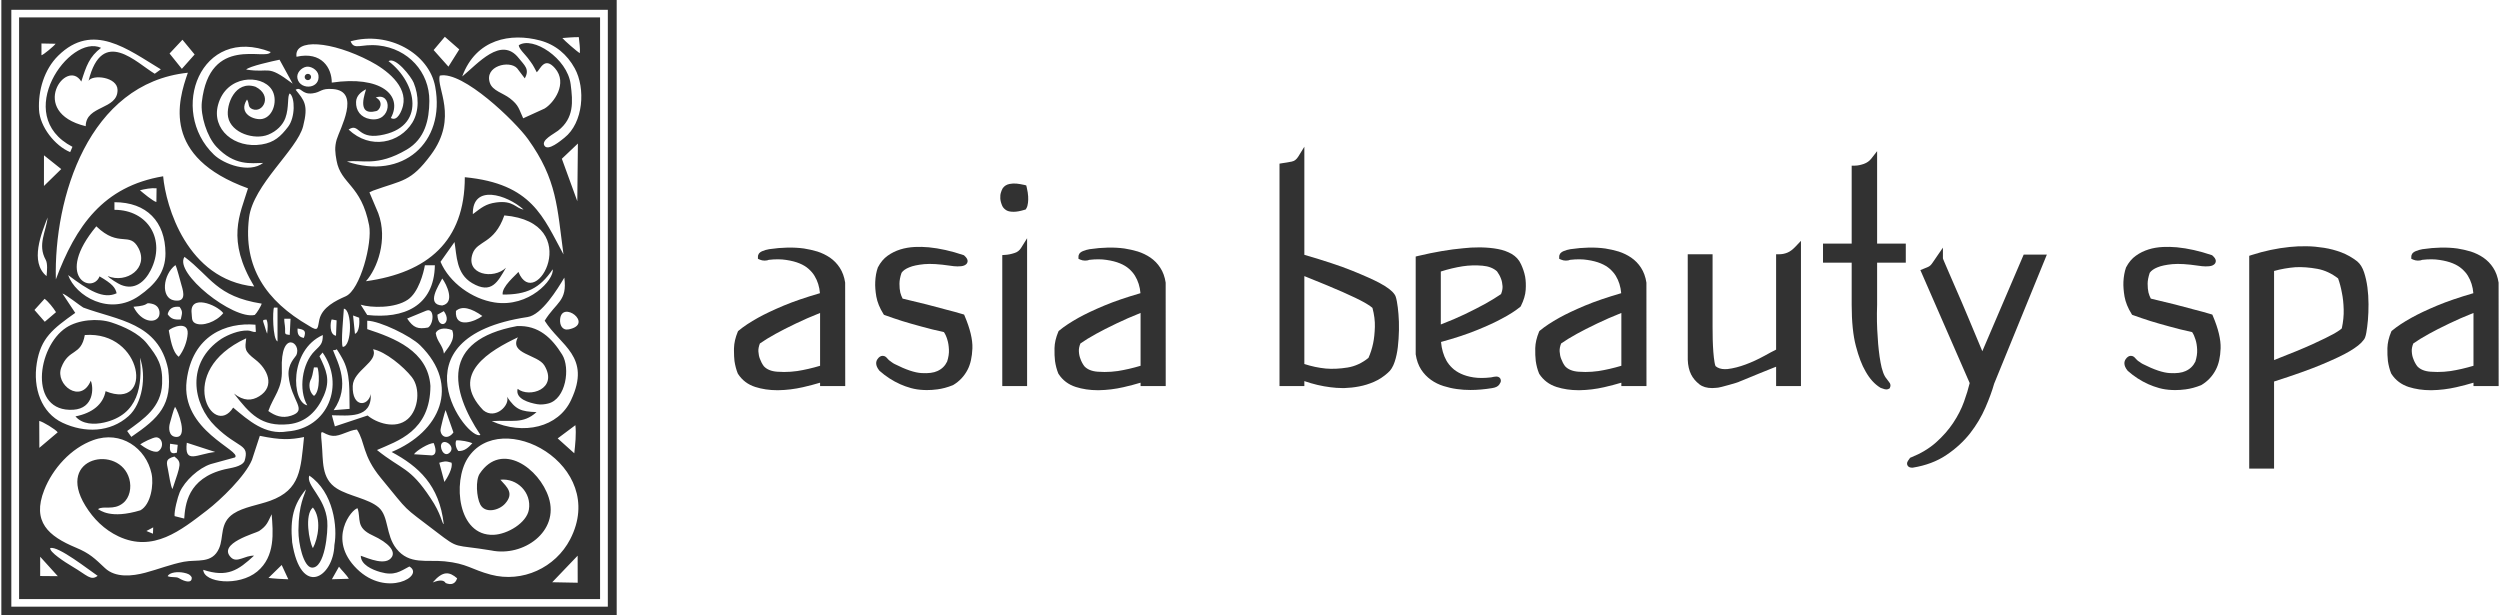 <?xml version="1.0" encoding="UTF-8" standalone="no"?><!DOCTYPE svg PUBLIC "-//W3C//DTD SVG 1.1//EN" "http://www.w3.org/Graphics/SVG/1.1/DTD/svg11.dtd"><svg width="100%" height="100%" viewBox="0 0 1036 255" version="1.1" xmlns="http://www.w3.org/2000/svg" xmlns:xlink="http://www.w3.org/1999/xlink" xml:space="preserve" xmlns:serif="http://www.serif.com/" style="fill-rule:evenodd;clip-rule:evenodd;stroke-linejoin:round;stroke-miterlimit:1.414;"><g id="logo_2"><g><path d="M339.842,129.69l0,21.891c-3.275,0.979 -6.446,1.704 -9.455,2.179c-1.795,0.255 -3.645,0.392 -5.479,0.392c-0.933,0 -1.866,-0.037 -2.8,-0.112c-2.52,-0.171 -4.362,-0.955 -5.579,-2.284c-0.679,-0.912 -1.208,-1.916 -1.6,-3c-0.362,-0.875 -0.579,-1.908 -0.65,-3.087c-0.066,-1.017 0.15,-2.146 0.621,-3.334c1.75,-1.233 3.938,-2.57 6.504,-3.987c2.25,-1.258 5.096,-2.692 8.45,-4.304c2.904,-1.409 6.259,-2.863 9.988,-4.354Zm8.179,-18.705c-1.108,-1.708 -2.475,-3.116 -4.092,-4.233c-1.596,-1.071 -3.35,-1.925 -5.237,-2.529c-1.859,-0.546 -3.713,-0.963 -5.513,-1.246c-4.312,-0.587 -9.1,-0.504 -14.45,0.283c-1.008,0.18 -1.916,0.425 -2.733,0.775c-1.575,0.63 -1.908,1.613 -1.908,2.325l0,0.888l0.812,0.358c0.612,0.263 1.233,0.384 1.871,0.384c0.208,0 0.421,0 0.437,-0.021c0.459,0 0.921,-0.088 1.371,-0.288c2.738,-0.316 5.154,-0.291 7.204,0.034c2.117,0.312 3.975,0.787 5.492,1.416c1.538,0.625 2.771,1.379 3.771,2.267c1.058,0.942 1.871,1.883 2.462,2.875c1.305,2.121 2.063,4.537 2.28,7.225c-5.813,1.692 -10.851,3.404 -14.963,5.121c-4.371,1.841 -7.958,3.537 -10.667,5.05c-3.32,1.854 -5.95,3.579 -8.033,5.321l-0.267,0.22l-0.133,0.292c-0.983,2.363 -1.504,4.642 -1.558,6.763c-0.004,0.325 -0.009,0.641 -0.009,0.95l0,0.187c0.005,1.592 0.075,2.967 0.209,4.2c0.279,1.875 0.733,3.583 1.35,5.129l0.125,0.221c1.691,2.608 4.096,4.433 7.171,5.413c2.77,0.879 5.82,1.337 9.062,1.337l0.454,0c3.375,-0.054 6.8,-0.475 10.2,-1.246c2.584,-0.587 4.967,-1.221 7.113,-1.866l0,1.395l10.421,0l-0.03,-42.858c-0.35,-2.379 -1.112,-4.437 -2.212,-6.142Z" style="fill:#323232;"/><path d="M399.521,130.365l-0.613,-0.184c-1.995,-0.616 -4.308,-1.237 -6.854,-1.883c-2.191,-0.604 -4.85,-1.308 -7.979,-2.121c-2.954,-0.733 -6.312,-1.562 -10.037,-2.433c-0.4,-0.775 -0.721,-1.634 -0.963,-2.529c-0.229,-0.992 -0.337,-2.225 -0.337,-3.642c0,-1.317 0.283,-2.854 0.866,-4.529c0.609,-0.892 1.692,-1.667 3.225,-2.275c1.475,-0.625 3.55,-1.046 6.163,-1.304c2.662,-0.242 6.233,-0.021 10.633,0.629c1.188,0.191 2.25,0.3 3.146,0.3c0.308,0 0.579,-0.013 0.733,-0.034c1.142,0 2.029,-0.216 2.667,-0.691c0.467,-0.321 0.75,-0.796 0.8,-1.359c0.058,-0.995 -0.667,-1.75 -1.296,-2.32l-0.208,-0.209l-0.259,-0.087c-5.012,-1.7 -9.837,-2.775 -14.333,-3.213c-1.929,-0.175 -3.875,-0.221 -5.867,-0.133c-2.083,0.117 -4.075,0.446 -5.891,1.017c-1.925,0.6 -3.679,1.462 -5.246,2.587c-1.638,1.158 -2.992,2.75 -4.092,4.883c-0.637,1.788 -0.987,3.788 -1.079,5.925c-0.096,1.825 0.058,3.859 0.442,6.121c0.425,2.367 1.412,4.779 2.916,7.179l0.242,0.392l0.438,0.163c2.125,0.779 4.495,1.575 7.137,2.425c2.196,0.662 4.821,1.45 7.854,2.254c2.863,0.816 6.034,1.587 9.434,2.333c0.595,0.871 1.054,1.9 1.4,3.108c0.379,1.163 0.604,2.546 0.67,4.138c0.088,1.533 -0.187,3.258 -0.745,4.967c-0.867,1.8 -2.167,3.087 -4.021,3.92c-1.546,0.725 -3.754,1.017 -6.546,0.846c-2.829,-0.141 -6.588,-1.421 -11.204,-3.762c-0.413,-0.204 -0.8,-0.442 -1.3,-0.829c-0.359,-0.23 -0.713,-0.488 -1.042,-0.771c-0.367,-0.346 -0.7,-0.688 -0.996,-1.059l-0.191,-0.191c-0.521,-0.438 -1.05,-0.538 -1.4,-0.538c-0.817,0 -1.546,0.459 -2.167,1.388c-0.642,0.908 -1.013,2.491 0.75,4.704l0.154,0.158c2.55,2.267 5.433,4.138 8.55,5.529c1.308,0.6 2.804,1.13 4.446,1.588c1.621,0.446 3.383,0.712 5.212,0.787c0.455,0.038 0.892,0.038 1.363,0.038c1.412,0 2.879,-0.092 4.362,-0.296c2.038,-0.262 4.188,-0.837 6.388,-1.721l0.204,-0.104c2.575,-1.55 4.563,-3.679 5.933,-6.342c1.18,-2.275 1.842,-5.241 1.98,-8.837c0.133,-3.596 -0.942,-8.096 -3.196,-13.4l-0.246,-0.583Z" style="fill:#323232;"/><path d="M420.392,104.852c-1.367,0.45 -2.65,0.704 -3.784,0.767l-1.266,0.087l0,54.279l10.287,0l0,-61.254l-2.5,4.017c-0.671,1.05 -1.566,1.767 -2.737,2.104Z" style="fill:#323232;"/><path d="M425.479,77.652l-0.204,-0.821l-0.817,-0.204c-1.175,-0.258 -2.245,-0.446 -3.204,-0.542c-0.983,-0.087 -1.979,-0.041 -2.916,0.15c-1.192,0.242 -2.105,0.792 -2.813,1.775c-0.317,0.571 -0.588,1.192 -0.737,1.767c-0.23,0.658 -0.317,1.458 -0.271,2.429c0.05,0.929 0.312,1.954 0.841,3.167c0.363,0.75 0.988,1.375 1.871,1.875c0.704,0.354 1.65,0.517 2.871,0.517c1.138,0 2.587,-0.25 4.446,-0.813l0.5,-0.15l0.271,-0.454c0.35,-0.583 0.575,-1.325 0.675,-2.288c0.104,-0.766 0.125,-1.662 0.075,-2.65c-0.038,-0.987 -0.238,-2.208 -0.588,-3.758Z" style="fill:#323232;"/><path d="M472.654,129.69l0,21.891c-3.275,0.979 -6.45,1.704 -9.437,2.179c-1.809,0.255 -3.65,0.392 -5.492,0.392c-0.937,0 -1.867,-0.037 -2.8,-0.112c-2.488,-0.171 -4.387,-0.971 -5.575,-2.284c-0.683,-0.912 -1.221,-1.916 -1.6,-3c-0.362,-0.875 -0.592,-1.908 -0.658,-3.087c-0.071,-1.017 0.146,-2.163 0.633,-3.334c1.742,-1.233 3.929,-2.57 6.5,-3.987c2.221,-1.238 5.063,-2.675 8.458,-4.304c2.896,-1.409 6.259,-2.875 9.971,-4.354Zm8.179,-18.705c-1.095,-1.708 -2.471,-3.116 -4.091,-4.233c-1.584,-1.071 -3.346,-1.925 -5.229,-2.529c-1.855,-0.546 -3.717,-0.963 -5.525,-1.246c-4.313,-0.587 -9.1,-0.504 -14.442,0.283c-1.017,0.18 -1.925,0.425 -2.733,0.775c-1.575,0.63 -1.9,1.613 -1.9,2.325l0,0.888l0.812,0.358c0.608,0.263 1.217,0.384 1.854,0.384c0.217,0 0.438,0 0.446,-0.021c0.463,0 0.925,-0.088 1.383,-0.288c2.721,-0.316 5.146,-0.291 7.184,0.034c2.137,0.312 3.987,0.787 5.496,1.416c1.541,0.625 2.766,1.379 3.783,2.267c1.054,0.942 1.854,1.883 2.462,2.875c1.288,2.108 2.063,4.537 2.275,7.225c-5.816,1.692 -10.85,3.404 -14.954,5.121c-4.375,1.829 -7.958,3.537 -10.687,5.05c-3.309,1.854 -5.938,3.579 -8.038,5.321l-0.241,0.22l-0.134,0.292c-0.992,2.363 -1.521,4.642 -1.567,6.763c-0.041,2.116 0.026,3.833 0.209,5.337c0.267,1.858 0.721,3.583 1.342,5.129l0.12,0.221c1.68,2.608 4.092,4.433 7.171,5.413c2.775,0.879 5.825,1.337 9.059,1.337l0.462,0c3.375,-0.054 6.808,-0.475 10.188,-1.246c2.583,-0.587 4.97,-1.221 7.116,-1.866l0,1.395l10.421,0l-0.021,-42.858c-0.35,-2.379 -1.104,-4.437 -2.221,-6.142Z" style="fill:#323232;"/><path d="M569.746,135.498c-0.083,2.575 -0.308,4.846 -0.725,6.8c-0.446,2.133 -1.104,4.167 -1.929,6.008c-2.663,2.159 -5.575,3.5 -8.642,3.992c-3.254,0.529 -6.342,0.662 -9.054,0.425c-2.942,-0.288 -5.921,-0.917 -8.875,-1.879l0,-36.429c6.683,2.675 12.008,4.883 15.842,6.575c4.008,1.766 7.054,3.245 9.016,4.345c2.254,1.296 3.088,1.98 3.367,2.25c0.742,2.8 1.083,5.455 1,7.913Zm9.129,-10.525c-0.35,-1.883 -0.663,-2.621 -1.029,-3.038c-0.979,-1.45 -2.979,-2.958 -6.1,-4.645c-2.588,-1.388 -6.321,-3.05 -11.438,-5.125c-4.8,-1.946 -11.454,-4.138 -19.787,-6.571l0,-44.788l-2.508,4.075c-0.734,1.179 -1.621,1.871 -2.713,2.079c-1.442,0.296 -2.742,0.509 -3.892,0.659l-1.183,0.196l0,92.17l10.296,0l0,-2.058c3.579,1.246 7.212,2.113 10.825,2.55c1.604,0.204 3.275,0.338 4.962,0.338l0.821,0c2.013,-0.063 4.054,-0.284 6.088,-0.675c2.075,-0.384 4.15,-1.034 6.166,-1.905c2.071,-0.904 4.013,-2.17 5.742,-3.75c1.2,-0.962 2.15,-2.508 2.825,-4.537c0.621,-1.863 1.062,-3.963 1.321,-6.192c0.254,-2.183 0.408,-4.537 0.458,-6.95c0.042,-2.383 -0.025,-4.616 -0.2,-6.625c-0.162,-1.987 -0.379,-3.75 -0.654,-5.208Z" style="fill:#323232;"/><path d="M597.071,134.46l0,-21.945c3.121,-0.996 6.179,-1.717 9.092,-2.171c2.629,-0.4 5.4,-0.471 8.183,-0.234c2.529,0.217 4.546,1.009 6,2.33c0.717,0.97 1.266,1.975 1.654,3.02c0.35,0.863 0.575,1.913 0.65,3.105c0.067,1.029 -0.15,2.137 -0.621,3.312c-1.804,1.254 -3.996,2.571 -6.508,3.996c-2.313,1.271 -5.159,2.729 -8.45,4.321c-2.875,1.379 -6.217,2.812 -10,4.266Zm33.216,-24.995c-0.783,-1.771 -2.083,-3.18 -3.833,-4.225c-1.662,-0.942 -3.587,-1.655 -5.729,-2.046c-2.092,-0.4 -4.358,-0.613 -6.937,-0.671l-0.959,0c-2.183,0 -4.329,0.1 -6.371,0.346c-5.65,0.491 -11.962,1.571 -18.75,3.183l-1.046,0.258l0,40.53c0.384,2.454 1.13,4.566 2.242,6.283c1.092,1.687 2.475,3.129 4.075,4.275c1.588,1.142 3.363,2.004 5.246,2.587c1.8,0.563 3.658,0.996 5.525,1.242c1.783,0.263 3.688,0.383 5.642,0.383c2.779,0 5.766,-0.258 8.879,-0.762c1.508,-0.225 2.462,-0.704 2.996,-1.446c0.487,-0.687 0.691,-1.167 0.691,-1.646c0,-0.825 -0.608,-1.712 -1.925,-1.712c-0.258,0 -0.579,0.033 -0.958,0.104l-1.171,0.237c-2.792,0.33 -5.237,0.33 -7.275,0.009c-1.996,-0.296 -3.762,-0.825 -5.229,-1.513c-1.467,-0.687 -2.687,-1.496 -3.629,-2.429c-0.967,-0.921 -1.733,-1.9 -2.342,-2.95c-1.246,-2.225 -2.008,-4.837 -2.275,-7.787c5.759,-1.575 10.734,-3.217 14.8,-4.88c4.259,-1.72 7.767,-3.333 10.413,-4.791c3.112,-1.625 5.646,-3.271 7.541,-4.809l0.225,-0.2l0.134,-0.241c1.17,-2.346 1.841,-4.579 1.975,-6.65c0.133,-2.013 0.062,-3.821 -0.221,-5.454c-0.35,-1.809 -0.946,-3.55 -1.734,-5.225Z" style="fill:#323232;"/><path d="M671.892,129.69l0,21.891c-3.292,0.979 -6.459,1.704 -9.454,2.179c-1.8,0.255 -3.659,0.392 -5.484,0.392c-0.95,0 -1.871,-0.037 -2.808,-0.112c-2.492,-0.171 -4.383,-0.971 -5.579,-2.284c-0.675,-0.912 -1.2,-1.916 -1.6,-3c-0.359,-0.875 -0.575,-1.908 -0.65,-3.087c-0.071,-1.017 0.146,-2.163 0.62,-3.334c1.755,-1.233 3.938,-2.57 6.505,-3.987c2.25,-1.246 5.087,-2.692 8.454,-4.304c2.921,-1.409 6.267,-2.875 9.996,-4.354Zm8.17,-18.705c-1.108,-1.72 -2.479,-3.116 -4.104,-4.233c-1.571,-1.071 -3.333,-1.925 -5.229,-2.529c-1.85,-0.546 -3.696,-0.963 -5.512,-1.246c-4.3,-0.587 -9.092,-0.504 -14.442,0.283c-1.004,0.18 -1.925,0.425 -2.75,0.775c-1.562,0.65 -1.9,1.613 -1.9,2.325l0.004,0.888l0.817,0.358c0.612,0.263 1.242,0.384 1.862,0.384c0.217,0 0.434,0 0.45,-0.021c0.459,0 0.921,-0.088 1.367,-0.288c2.721,-0.316 5.154,-0.291 7.196,0.034c2.121,0.312 3.971,0.787 5.492,1.416c1.525,0.621 2.783,1.392 3.783,2.267c1.046,0.942 1.858,1.883 2.467,2.875c1.291,2.108 2.045,4.537 2.27,7.225c-5.804,1.692 -10.845,3.404 -14.962,5.121c-4.371,1.841 -7.959,3.537 -10.675,5.05c-3.317,1.854 -5.942,3.579 -8.042,5.321l-0.25,0.22l-0.129,0.292c-0.979,2.363 -1.508,4.642 -1.567,6.763c-0.037,2.091 0.03,3.82 0.213,5.337c0.262,1.858 0.712,3.571 1.354,5.129l0.104,0.221c1.692,2.6 4.104,4.433 7.179,5.413c2.763,0.879 5.813,1.337 9.063,1.337l0.454,0c3.371,-0.054 6.808,-0.475 10.196,-1.246c2.571,-0.587 4.958,-1.221 7.121,-1.866l0,1.395l10.408,0l-0.021,-42.858c-0.358,-2.379 -1.121,-4.437 -2.217,-6.142Z" style="fill:#323232;"/><path d="M740.663,104.706c-1.113,0.446 -2.196,0.654 -3.292,0.654l-1.354,0l0,39.525c-1.279,0.634 -2.946,1.505 -5.109,2.709c-2.375,1.308 -4.887,2.466 -7.504,3.441c-2.617,0.971 -5.116,1.617 -7.458,1.892c-0.404,0.033 -0.771,0.054 -1.133,0.054c-1.584,0 -2.9,-0.421 -3.842,-1.216c-0.017,-0.009 -0.25,-0.325 -0.479,-1.717c-0.192,-1.167 -0.359,-2.583 -0.488,-4.221c-0.129,-1.612 -0.196,-3.333 -0.254,-5.158c-0.042,-1.854 -0.058,-3.567 -0.058,-5.138l0,-30.171l-10.296,0l0.012,43.717c0.075,2.383 0.559,4.446 1.396,6.113c0.763,1.512 1.909,2.887 3.413,4.062c1.329,1.05 3.116,1.563 5.312,1.563c0.504,0 1.038,-0.021 1.45,-0.084c0.584,0 1.379,-0.133 2.496,-0.412c1.004,-0.25 2.054,-0.529 3.1,-0.834c1.083,-0.283 2.021,-0.583 2.829,-0.829c0.884,-0.275 1.3,-0.437 1.546,-0.579c0.254,-0.1 0.692,-0.275 1.313,-0.525l6.737,-2.775c2.121,-0.887 4.117,-1.675 5.971,-2.404c0.379,-0.133 0.733,-0.275 1.046,-0.404l0,8.016l10.3,0l0,-60.183l-2.35,2.479c-1.138,1.188 -2.25,2.017 -3.304,2.425Z" style="fill:#323232;"/><path d="M777.879,62.64l-2.429,3.112c-0.771,0.979 -1.763,1.683 -3.058,2.163c-1.346,0.462 -2.592,0.725 -3.7,0.725l-1.355,0l0,32.316l-11.883,0l0,7.9l11.883,0l0,17.442c0,6.983 0.58,12.754 1.751,17.142c1.145,4.37 2.483,7.895 3.979,10.425c1.696,3.05 3.766,5.35 6.15,6.795l0.216,0.105c1.396,0.55 1.955,0.62 2.292,0.62c0.233,0 0.446,-0.033 0.637,-0.1l0.717,-0.35l0.217,-0.57c0.187,-0.48 0.15,-1.017 -0.134,-1.584l-1.329,-1.796c-0.558,-0.633 -1.062,-1.525 -1.45,-2.616c-0.446,-1.209 -0.816,-2.604 -1.07,-4.125c-0.301,-1.596 -0.542,-3.321 -0.746,-5.146c-0.217,-1.779 -0.35,-3.575 -0.442,-5.392c-0.329,-4.087 -0.417,-8.591 -0.246,-13.408l0,-17.442l11.883,0l0,-7.9l-11.883,0l0,-38.316Z" style="fill:#323232;"/><path d="M821.475,145.552l-5.833,-13.954c-1.929,-4.638 -3.6,-8.488 -4.938,-11.529c-1.329,-2.992 -2.358,-5.371 -3.075,-7.1c-0.737,-1.754 -1.312,-3.084 -1.729,-4.017c-0.383,-0.862 -0.617,-1.404 -0.683,-1.637c-0.071,-0.238 -0.071,-0.325 -0.071,-0.325l0,-4.367l-2.479,3.6c-0.742,1.092 -1.338,1.962 -1.775,2.6c-0.355,0.525 -0.679,0.933 -0.971,1.187c-0.279,0.259 -0.608,0.459 -0.917,0.6c-0.454,0.213 -1.091,0.471 -1.9,0.788l-1.304,0.529l20.442,46.821c-0.555,2.321 -1.338,4.879 -2.363,7.742c-1.05,2.9 -2.537,5.858 -4.466,8.741c-1.896,2.867 -4.309,5.604 -7.155,8.138c-2.8,2.491 -6.295,4.579 -10.345,6.196l-0.342,0.133l-0.217,0.292c-0.283,0.362 -0.516,0.691 -0.687,0.975c-0.584,0.862 -0.379,1.562 -0.196,1.9c0.333,0.641 0.996,0.945 1.954,0.945l0.112,0l0.101,-0.008c5.391,-0.871 10.099,-2.629 13.983,-5.271c3.875,-2.591 7.154,-5.625 9.796,-8.987c2.604,-3.346 4.75,-6.946 6.345,-10.659c1.596,-3.666 2.817,-7.041 3.617,-9.887l21.842,-53.492l-9.6,0l-17.146,40.046Z" style="fill:#323232;"/><path d="M916.779,130.365l-0.612,-0.184c-2.05,-0.616 -4.359,-1.262 -6.859,-1.883c-2.2,-0.604 -4.858,-1.308 -7.975,-2.121c-2.958,-0.733 -6.312,-1.562 -10.037,-2.433c-0.408,-0.775 -0.733,-1.634 -0.971,-2.529c-0.233,-1.021 -0.346,-2.242 -0.346,-3.642c0,-1.279 0.3,-2.825 0.871,-4.529c0.638,-0.892 1.704,-1.667 3.233,-2.275c1.492,-0.625 3.55,-1.046 6.155,-1.304c2.683,-0.242 6.245,-0.021 10.641,0.629c1.196,0.191 2.25,0.3 3.15,0.3c0.3,0 0.579,-0.013 0.746,-0.034c1.138,0 2.017,-0.216 2.638,-0.691c0.479,-0.321 0.754,-0.796 0.808,-1.359c0.075,-0.995 -0.659,-1.75 -1.292,-2.32l-0.212,-0.209l-0.246,-0.087c-5.025,-1.7 -9.846,-2.775 -14.354,-3.213c-1.925,-0.175 -3.871,-0.221 -5.846,-0.133c-2.117,0.117 -4.054,0.433 -5.909,1.017c-1.912,0.6 -3.674,1.462 -5.229,2.587c-1.65,1.158 -2.996,2.75 -4.108,4.883c-0.625,1.775 -0.971,3.78 -1.083,5.95c-0.079,1.8 0.083,3.834 0.458,6.096c0.425,2.35 1.387,4.767 2.908,7.179l0.238,0.392l0.45,0.163c2.129,0.779 4.508,1.575 7.137,2.425c2.209,0.662 4.825,1.45 7.859,2.254c2.858,0.816 6.021,1.587 9.429,2.333c0.583,0.871 1.041,1.9 1.396,3.108c0.379,1.163 0.608,2.546 0.679,4.138c0.083,1.533 -0.179,3.212 -0.729,4.967c-0.888,1.8 -2.188,3.087 -4.05,3.92c-1.542,0.725 -3.763,1.017 -6.529,0.846c-2.838,-0.141 -6.609,-1.421 -11.213,-3.762c-0.404,-0.204 -0.792,-0.442 -1.3,-0.842c-0.346,-0.196 -0.692,-0.454 -1.037,-0.758c-0.376,-0.346 -0.713,-0.688 -1,-1.046l-0.188,-0.204c-0.537,-0.438 -1.054,-0.538 -1.408,-0.538c-0.8,0 -1.538,0.459 -2.163,1.388c-0.637,0.925 -1.016,2.508 0.754,4.704l0.142,0.158c2.546,2.267 5.429,4.138 8.55,5.529c1.325,0.6 2.812,1.13 4.454,1.588c1.625,0.446 3.384,0.712 5.217,0.787c0.446,0.038 0.896,0.038 1.354,0.038c1.408,0 2.871,-0.092 4.358,-0.296c2.034,-0.262 4.188,-0.837 6.404,-1.721l0.192,-0.104c2.588,-1.558 4.584,-3.696 5.938,-6.342c1.196,-2.275 1.858,-5.241 1.979,-8.845c0.121,-3.588 -0.95,-8.109 -3.188,-13.38l-0.254,-0.595Z" style="fill:#323232;"/><path d="M960.35,111.41c3.021,0.563 5.904,1.909 8.558,3.967c0.671,1.858 1.2,3.871 1.588,6.025c0.416,1.958 0.658,4.283 0.729,6.842c0.071,2.491 -0.192,5.129 -0.783,7.846c-0.221,0.233 -0.95,0.858 -3.184,2.162c-1.925,1.063 -4.975,2.575 -9.058,4.433c-3.787,1.721 -8.983,3.855 -15.825,6.517l0,-36.917c2.946,-0.82 5.913,-1.32 8.817,-1.554c2.829,-0.154 5.891,0.092 9.158,0.679Zm19.333,1.471c-0.658,-2.008 -1.612,-3.533 -2.85,-4.571c-2.02,-1.575 -4.25,-2.841 -6.612,-3.737c-2.309,-0.863 -4.713,-1.5 -7.15,-1.883c-2.479,-0.392 -4.917,-0.621 -7.242,-0.642c-2.404,-0.046 -4.754,0.062 -7,0.3c-5.2,0.521 -10.525,1.646 -15.8,3.346l-0.95,0.312l0,88.188l10.296,0l0,-36.092c8.367,-2.675 15.021,-5.054 19.8,-7.067c5.129,-2.145 8.85,-3.912 11.342,-5.383c2.966,-1.733 4.904,-3.283 5.904,-4.692c0.529,-0.529 0.9,-1.475 1.187,-3.116c0.267,-1.446 0.475,-3.2 0.659,-5.175c0.175,-2.021 0.25,-4.25 0.25,-6.621c0,-2.413 -0.167,-4.767 -0.454,-6.988c-0.309,-2.3 -0.78,-4.362 -1.38,-6.179Z" style="fill:#323232;"/><path d="M1025.01,129.69l0,21.891c-3.284,0.979 -6.442,1.704 -9.459,2.179c-1.791,0.255 -3.637,0.392 -5.471,0.392l-0.016,0c-0.921,0 -1.859,-0.037 -2.792,-0.112c-2.517,-0.171 -4.367,-0.955 -5.579,-2.284c-0.671,-0.912 -1.188,-1.862 -1.6,-3c-0.367,-0.883 -0.592,-1.908 -0.65,-3.104c-0.075,-0.996 0.137,-2.129 0.629,-3.317c1.742,-1.233 3.925,-2.57 6.496,-3.987c2.183,-1.217 4.946,-2.629 8.454,-4.304c2.883,-1.409 6.246,-2.863 9.988,-4.354Zm10.429,30.295l-0.021,-42.858c-0.375,-2.387 -1.117,-4.45 -2.229,-6.142c-1.096,-1.72 -2.492,-3.116 -4.104,-4.233c-1.571,-1.071 -3.334,-1.912 -5.23,-2.529c-1.858,-0.546 -3.712,-0.963 -5.508,-1.246c-4.312,-0.587 -9.108,-0.504 -14.463,0.283c-1.008,0.18 -1.924,0.45 -2.72,0.775c-1.584,0.63 -1.925,1.613 -1.925,2.325l0.004,0.888l0.829,0.358c0.621,0.263 1.242,0.384 1.85,0.384c0.217,0 0.438,0 0.45,-0.021c0.458,0 0.933,-0.088 1.379,-0.288c2.721,-0.316 5.163,-0.291 7.196,0.034c2.125,0.312 3.967,0.787 5.5,1.416c1.521,0.625 2.763,1.379 3.779,2.279c1.054,0.95 1.867,1.871 2.459,2.863c1.295,2.121 2.062,4.554 2.27,7.225c-5.812,1.692 -10.854,3.404 -14.966,5.121c-4.367,1.829 -7.959,3.537 -10.659,5.05c-3.329,1.854 -5.954,3.579 -8.041,5.321l-0.259,0.22l-0.12,0.292c-0.984,2.325 -1.517,4.604 -1.571,6.763c-0.03,1.937 0.016,3.729 0.208,5.337c0.279,1.875 0.725,3.592 1.346,5.142l0.125,0.208c1.675,2.6 4.091,4.417 7.15,5.413c2.779,0.879 5.829,1.337 9.066,1.337l0.467,0c3.35,-0.054 6.8,-0.475 10.196,-1.246c2.579,-0.587 4.954,-1.221 7.113,-1.866l0,1.395l10.429,0Z" style="fill:#323232;"/></g><g><path d="M255.558,255l-255,0l0,-191.476l0,-63.522l255,-0.002l0,255Zm-3.675,-3.604l0,-247.341l-247.19,0l0,247.341l247.19,0Zm-3.216,-3.155l-240.758,0l0,-241.033l240.758,0l0,241.033Zm-69.34,-6.873c4.179,-4.924 6.895,-4.506 10.109,-1.725c-0.707,2.302 -2.404,2.924 -4.756,1.974c-0.61,-1.088 -2.051,-1.552 -5.353,-0.249Zm-31.144,-30.736c1.461,4.415 -0.875,7.951 6.132,11.187c7.039,3.248 9.52,6.634 8.091,8.968c-2.43,3.886 -9.606,0.658 -12.904,-0.489c0.034,3.681 4.603,5.761 8.109,6.76c5.829,1.665 8.173,-0.262 12.038,-2.31c6.588,3.874 -9.507,13.023 -21.732,1.005c-12.604,-12.39 -1.948,-25.01 0.266,-25.121Zm91.192,19.642l0.023,11.206l-10.552,-0.203l10.529,-11.003Zm-169.898,8.505c0.786,-1.662 4.267,-1.948 6.663,-1.446c1.615,0.339 2.535,0.649 3.294,1.87c0.306,2.598 -2.59,2.024 -5.379,0.347c-1.076,-0.647 -2.927,-0.117 -4.578,-0.771Zm14.75,-2.65c10.033,3.314 14.528,0.165 21.028,-5.85c-3.691,-0.198 -7.039,3.164 -9.493,0.759c-5.933,-5.818 10.333,-10.117 11.602,-10.974c3.287,-2.218 3.564,-3.639 5.213,-6.955c0.58,7.39 1.604,17.478 -6.007,23.748c-7.625,6.28 -22.127,4.662 -22.343,-0.728Zm32.507,-1.998l2.746,5.923c-1.901,-0.022 -6.427,-0.312 -8.229,-0.565l5.483,-5.358Zm23.742,0.7c0.886,1.258 3.145,3.353 4.072,5.014l-7.015,0.198l2.943,-5.212Zm-119.652,-7.716c3.271,-1.001 16.049,9.089 19.647,11.509c-2.85,2.194 -4.325,-0.226 -10.534,-3.874c-3.056,-1.796 -9.539,-6.022 -9.113,-7.635Zm107.341,-30.032c10.128,6.9 11.754,21.568 10.404,28.787c-0.377,13.364 -13.908,22.046 -17.505,-1.18c-0.88,-10.052 0.625,-15.661 5.728,-21.911c-0.501,2.508 -3.038,5.734 -3.126,17.075c-0.043,5.532 2.136,15.047 5.508,15.355c5.455,0.498 6.856,-14.939 6.436,-19.374c-0.939,-9.87 -8.906,-14.649 -7.445,-18.752Zm19.75,-19.08c3.483,5.217 2.092,10.593 9.924,20.087c12.412,15.045 8.145,10.953 23.095,22.409c9.534,7.307 6.773,4.975 22.576,7.597c13.349,2.808 28.38,-7.852 23.885,-21.898c-3.879,-12.119 -19.544,-23.504 -28.604,-9.916c-1.787,2.686 -1.335,9.746 0.234,12.78c1.995,3.858 7.727,2.496 10.265,-0.334c3.855,-4.299 0.892,-6.809 -1.936,-9.929c6.958,-0.742 13.005,5.318 11.812,12.403c-0.928,5.506 -8.9,10.226 -14.661,10.432c-14.867,0.524 -16.937,-21.918 -10.719,-31.711c13.624,-21.464 58.515,2.632 42.493,33.557c-6.083,11.743 -19.757,18.161 -32.905,14.662c-8.077,-2.15 -9.776,-4.604 -19.174,-5.529c-7.327,-0.722 -14.564,1.525 -19.937,-5.23c-4.508,-5.667 -3.072,-13.394 -7.365,-17.108c-4.198,-3.635 -12.245,-4.66 -17.293,-7.821c-6.635,-4.155 -5.597,-11.604 -6.266,-18.61c-0.761,-8.002 -0.101,-3.568 4.652,-3.22c3.022,0.222 6.503,-2.35 9.924,-2.621Zm-131.267,52.707l7.303,8.057l-7.303,-0.064l0,-7.993Zm23.952,-19.716c2.263,-1.608 6.422,0.702 10.39,-2.506c2.803,-2.265 3.571,-6.455 2.601,-9.995c-3.944,-14.398 -30.809,-9.45 -18.208,11.094c3.311,5.398 7.834,9.915 13.714,12.685c14.42,6.788 25.843,-2.475 36.662,-10.778c5.644,-4.33 15.876,-14.18 18.649,-20.909l3.262,-9.971c8.806,1.813 12.617,1.637 18.321,0.498c-1.388,13.376 -1.436,21.799 -13.979,26.391c-4.723,1.727 -11.158,2.638 -15.237,5.333c-5.87,3.881 -3.927,9.685 -5.992,14.398c-2.863,6.53 -9.13,4.515 -14.555,5.551c-5.391,1.031 -10.708,3.137 -16.032,4.554c-5.398,1.435 -12.329,2.185 -16.694,-1.921c-4.253,-4 -6.304,-6.09 -12.034,-8.475c-11.416,-4.754 -18.333,-10.693 -13.133,-23.893c3.489,-8.854 11.057,-17.329 20.287,-20.656c11.51,-4.151 21.917,3.349 24.172,13.831c0.989,4.598 -0.268,12.882 -4.619,15.254c-12.417,3.746 -16.649,-0.056 -17.575,-0.485Zm89.067,-0.675c3.646,4.513 2.197,12.763 0,16.825c-1.54,-2.651 -3.58,-13.923 0,-16.825Zm-69.003,9.731l2.818,-1.505l-0.097,2.628l-2.721,-1.123Zm91.515,-83.655l0,-3.489c5.243,0.09 17.982,6.295 21.923,10.182c16.906,16.671 8.29,35.836 -11.812,44.217c11.165,5.989 19.769,13.738 21.594,29.856c-0.745,-0.053 -0.943,-4.144 -5.516,-10.818c-8.547,-12.934 -11.645,-11.434 -22.152,-19.857c8.48,-3.753 22.074,-7.716 22.152,-26.549c-1.004,-14.572 -15.079,-19.883 -26.189,-23.542Zm-75.842,78.496l-3.985,-1.006c-0.242,-2.037 1.275,-7.913 2.114,-9.859c2.056,-4.765 7.908,-10.101 12.871,-11.708l10.049,-2.762c2.986,-2.845 -22.617,-11.102 -20.044,-31.819c2.339,-18.825 16.456,-24.235 28.518,-23.181l0.163,2.972c-1.41,0.205 -1.73,-0.501 -3.494,-0.55c-3.616,-0.103 -7.929,1.69 -10.733,3.397c-14.838,9.84 -12.07,27.023 -2.519,36.359c9.549,9.337 14.275,7.025 12.052,14.34c-1.239,2.409 -5.714,2.821 -8.123,3.393c-15.705,3.727 -16.437,15.009 -16.869,20.424Zm-4.064,-25.707c3.16,2.477 2.69,3.06 -0.801,13.476c-0.718,-0.95 -1.504,-6.206 -1.806,-7.773c-0.62,-3.226 -1.324,-4.654 2.607,-5.703Zm109.756,2.581c1.937,-0.517 2.526,-0.869 5.07,-0.037c0.71,2.086 -1.774,6.387 -2.941,7.999l-2.129,-7.962Zm-104.623,-8.284l11.788,3.824c-7.493,0.803 -12.88,5.272 -11.788,-3.824Zm102.349,0.158c0.608,1.646 1.61,4.645 -0.751,5.083c-0.024,0.004 -6.824,-0.431 -7.448,-0.478c0.882,-1.442 6.218,-4.714 8.199,-4.605Zm6.583,3.935c-2.447,2.327 -4.601,-2.568 -3.116,-4.025c1.518,-1.487 5.563,1.699 3.116,4.025Zm44.766,-5.899l7.336,-5.48c0.412,3.678 -0.057,8.035 -0.465,11.643l-6.871,-6.163Zm-160.629,2.218l3.169,0.455l-0.333,3.226c-3.153,1.029 -3.022,-1.349 -2.836,-3.681Zm-5.015,3.192c-1.893,0.702 -5.646,-1.614 -7.351,-2.935c0.712,-0.596 5.394,-3.032 6.733,-2.917c2.579,0.218 3.27,4.257 0.618,5.852Zm124.473,-0.193c-1.148,-1.299 -1.363,-3.446 -0.86,-4.394c1.892,-0.143 5.28,0.534 6.676,1.162c-1.566,1.753 -3.338,3.42 -5.816,3.232Zm-173.628,-1.307l-0.046,-11.153c1.425,0.28 6.752,3.457 7.65,4.72l-7.604,6.433Zm56.231,-17.01c1.209,1.595 5.612,12.994 0.264,12.477c-2.9,-0.279 -2.997,-3.709 -2.383,-5.746c0.543,-1.798 1.436,-5.45 2.119,-6.731Zm112.108,1.351l3.257,9.265c-2.049,2.9 -5.065,2.224 -5.364,-0.788c-0.08,-0.81 1.805,-7.841 2.107,-8.477Zm-126.653,-21.701c2.796,7.796 0.953,19.146 -4.719,24.207c-7.644,6.821 -18.18,7.054 -27.375,2.755c-8.764,-4.095 -12.334,-14.376 -10.651,-24.724c1.683,-10.35 6.541,-14.131 15.933,-20.802l-5.313,-8.026c1.564,0.439 7.283,5.051 8.636,5.821c14.262,5.279 31.175,6.205 35.167,25.535c1.916,14.829 -3.757,20.178 -15.248,28.053l-1.736,-2.44c7.032,-5.096 14.103,-9.831 14.492,-19.575c0.301,-7.573 -1.713,-10.993 -6.345,-16.744c-3.394,-4.215 -9.541,-6.987 -14.613,-8.649c-5.691,-1.867 -13.811,-1.155 -18.829,2.152c-12.138,8.002 -15.626,35.175 3.005,34.01c8.467,-0.532 8.484,-9.033 7.222,-12.035c-4.106,9.87 -14.931,1.609 -12.227,-5.449c3.089,-8.064 8.178,-4.685 9.75,-13.474c24.237,-1.846 28.765,31.544 8.608,23.273c-0.972,5.368 -5.407,9.058 -12.484,10.44c2.844,3.362 7.8,3.467 11.862,2.545c14.448,-3.284 15.84,-15.449 14.865,-26.873Zm167.722,-15.319c6.401,10.299 19.469,14.802 10.952,32.833c-5.231,11.325 -19.681,14.77 -32.886,8.774c8.37,-0.594 12.821,1.411 18.565,-3.731c-6.512,-0.262 -8.615,-0.975 -12.276,-6.392c1.481,3.349 -4.771,9.754 -9.803,5.617c-14.418,-14.967 3.086,-24.88 14.362,-30.228c-3.792,6.984 8.229,7.089 10.978,11.686c5.829,9.76 -6.327,13.532 -11.096,9.669c-1.083,4.215 4.885,5.811 8.089,6.365c1.563,0.271 3.193,0.059 4.551,-0.277c7.399,-1.817 9.247,-14.743 5.814,-20.268c-4.227,-6.8 -9.703,-12.268 -18.744,-11.817c-31.749,5.905 -27.449,26.64 -15.138,45.092c-5.42,2.746 -37.438,-40.298 19.544,-48.848c5.858,-0.88 12.418,-11.603 15.227,-16.33c1.302,9.855 -3.36,10.093 -8.139,17.855Zm-93.327,14.71l1.295,-1.527c9.334,13.307 2.323,31.489 -14.65,32.706c-9.174,1.586 -16.021,-4.548 -22.41,-9.886c-8.335,13.181 -24.553,-14.926 5.399,-28.718c-0.496,4.309 -0.947,5.199 3.828,8.86c4.962,3.8 8.358,10.998 1.546,15.185c-3.046,1.871 -6.378,2.053 -10.428,-1.144c6.61,8.482 11.307,13.859 22.682,12.702c7.176,-0.731 11.823,-5.507 14.549,-11.864c2.826,-6.596 0.991,-10.499 -1.811,-16.314Zm22.217,-2.895c5.051,0.937 12.636,7.199 16.04,11.529c3.713,4.722 2.786,13.452 -1.63,17.362c-5.145,4.558 -13.221,1.515 -16.676,-1.433l-13.568,4.512l-1.243,-4.605c6.676,0.064 16.649,1.552 16.112,-8.798c-0.98,5.166 -7.761,5.826 -7.465,-3.342c0.213,-6.546 10.81,-9.929 8.43,-15.225Zm-43.414,25.61c2.147,-6.165 5.893,-9.19 5.598,-17.135c-0.633,-17.113 8.52,-11.076 5.956,-5.921c-0.404,0.812 -3.628,3.589 -3.143,8.528c1.027,10.464 8.184,14.137 1.043,16.46c-3.704,1.207 -6.647,0.057 -9.454,-1.932Zm26.801,-25.21c2.679,-0.022 0.779,-1.359 2.139,0.489c0.34,0.466 1.222,2.062 1.525,2.574c3.836,6.512 2.976,13.894 3.212,21.251l-6.596,0.537c7.088,-10.246 1.713,-19.641 -0.28,-24.851Zm-10.654,22.86c-6.487,-1.272 -7.679,-22.789 6.433,-29.152c0.031,3.604 -0.961,4.244 -3.313,6.563c-5.319,5.245 -6.839,16.208 -3.12,22.589Zm2.79,-3.912c-1.63,-1.225 -2.231,-3.775 -1.72,-5.786c0.414,-1.631 0.651,-0.214 1.68,-6.023l1.457,-0.021c0.619,1.1 1.373,9.733 -1.417,11.83Zm-56.055,-16.219c-2.748,-2.066 -3.478,-7.688 -4.135,-10.889c0.974,-1.325 8.178,-4.212 7.834,1.291c-0.205,3.268 -1.647,7.034 -3.699,9.598Zm109.895,-1.301c-0.531,-3.687 -2.868,-4.834 -3.403,-8.521c0.69,-1.674 3.404,-2.583 6.809,-1.223c1.69,4.204 -2.352,7.869 -3.406,9.744Zm-41.934,-2.792c-0.862,-1.533 0.329,-13.203 0.459,-15.846c3.435,0.403 3.491,15.644 -0.459,15.846Zm-28.487,-16.296l1.459,0l0,14.043c-2.04,-0.888 -2.087,-12.926 -1.459,-14.043Zm9.768,8.675c2.84,0.455 3.7,0.926 2.6,3.901c-2.225,-0.366 -2.733,-1.684 -2.6,-3.901Zm15.926,2.999c-2.915,-0.473 -2.337,-5.697 -1.795,-6.764l2.047,0.381l-0.252,6.383Zm-21.44,-7.054l2.6,0l-0.342,6.721c-2.353,-0.277 -1.825,-0.372 -1.917,-2.708c-0.065,-1.632 -0.419,-2.708 -0.341,-4.013Zm29.288,6.27l-0.776,-7.614l2.535,0.934c0.185,1.871 0.122,5.93 -1.759,6.68Zm-36.679,-5.934c0.776,1.378 0.499,4.098 0.302,5.857c-0.366,-0.724 -0.794,-2.314 -1.111,-3.333c-0.705,-2.266 -1.08,-2.381 0.809,-2.524Zm125.292,4.075c-2.694,0.544 -3.753,-1.784 -3.605,-4.035c0.55,-8.428 14.332,1.857 3.605,4.035Zm-113.186,-99.29c2.355,-1.466 2.365,2.089 7.013,1.488c3.68,-0.475 3.313,-2.182 8.436,-1.787c11.784,0.905 2.768,16.689 1.549,20.946c-0.915,3.197 -0.629,5.467 -0.045,8.684c1.802,9.921 10.215,9.882 13.5,26.856c1.405,7.265 -3.672,26.743 -9.728,29.4c-4.053,1.776 -9.68,4.476 -10.882,9.585c-0.828,3.515 -0.161,5.348 -4.359,2.616c-17.797,-10.311 -27.305,-24.306 -24.805,-44.711c1.685,-13.74 19.922,-28.183 22.418,-37.941c2.303,-8.922 0.447,-10.733 -3.097,-15.136Zm46.208,94.802l7.837,-3.23c3.578,-1.474 3.282,5.393 0.841,6.955c-4.241,0.756 -6.069,0.147 -8.678,-3.725Zm-76.193,-2.253c-2.916,3.703 -8.838,5.667 -11.68,4.169c-1.581,-0.834 -1.245,-2.519 -1.432,-4.048c-0.987,-8.059 10.258,-3.743 13.112,-0.121Zm88.733,0.667l2.65,-1.486c3.804,5.101 -2.414,8.29 -2.65,1.486Zm7.684,-1.56c2.491,-2.304 6.48,-1.098 10.939,2.09c-2.784,2.191 -11.548,5.617 -10.939,-2.09Zm-174.666,-0.405l4.197,-4.634c1.614,1.221 3.591,3.719 4.731,5.547l-4.655,3.982l-4.273,-4.895Zm41.033,-1.327c7.51,-0.572 4.142,-1.991 7.518,-1.272c3.636,0.771 3.56,4.119 3.007,5.276c-1.439,3.003 -7.277,2.531 -10.525,-4.004Zm14.164,3.076c0.614,-2.486 2.386,-3.329 4.936,-3.037c1.593,2.141 0.92,2.938 0.499,5.213c-2.526,0.196 -4.059,-0.136 -5.435,-2.176Zm82.699,0.336l-2.711,-4.275c4.315,1.345 14.194,1.576 19.548,-2.081c4.42,-3.02 6.501,-11.051 7.059,-14.253l4.136,0c-0.31,17.034 -12.997,22.284 -28.032,20.609Zm-75.72,-24.096c10.984,8.273 13.119,16.39 31.979,19.386c-0.162,0.858 -1.994,3.919 -2.851,4.681c-8.932,2.139 -33.697,-17.46 -29.128,-24.067Zm106.81,8.97c1.766,2.335 5.505,10.044 -0.018,11.183c-6.888,-0.349 -1.421,-8.281 0.018,-11.183Zm-135.843,-28.461l0,-3.153c13.317,-0.004 21.079,7.994 21.143,21.181c0.037,7.901 -4.375,13.073 -10.948,17.65c-12.254,8.53 -26.341,0.008 -29.383,-8.636c8.608,6.493 14.662,10.083 20.097,7.542c-0.551,-2.345 -1.693,-3.857 -7.078,-7c-2.937,7.546 -18.912,0.356 -1.34,-20.748c9.466,9.161 13.744,1.883 17.488,9.06c4.323,8.291 -4.96,14.794 -12.776,11.562c0.692,0.926 4.33,3.168 5.526,3.657c5.625,2.303 9.815,-1.23 12.274,-6.04c6.463,-12.639 -1.072,-25.081 -15.003,-25.075Zm161.567,2.319c33.808,2.92 12.887,40.742 5.835,23.408c-1.098,1.39 -6.993,6.127 -6.523,9.383c9.841,0.088 15.395,-2.506 20.733,-10.453c0.68,4.187 -9.783,15.942 -24.097,13.73c-9.261,-1.427 -18.71,-8.179 -22.39,-16.841l5.798,-8.191c0.959,5.623 0.664,13.107 7.297,17.014c8.101,4.772 10.664,-0.616 14.027,-6.37c-5.169,4.99 -16.848,2.891 -13.844,-5.793c1.948,-5.63 8.963,-3.876 13.164,-15.887Zm-136.296,20.581c0.675,1.152 1.924,6.428 2.534,8.406c1.021,3.304 1.722,7.047 -3.068,6.225c-5.66,-0.967 -4.661,-10.726 0.534,-14.631Zm30.074,-31.8c-3.325,10.97 -9.101,21.219 2.582,40.679c-27.934,-2.897 -36.675,-33.458 -37.743,-45.678c-24.835,4.181 -36.204,20.598 -44.466,42.734c-0.876,-33.744 13.497,-81.309 54.705,-85.646c-4.142,11.738 -10.973,34.935 24.922,47.911Zm79.485,-46.711c9.529,-2.111 31.339,19.053 36.552,26.324c12.113,16.898 12.038,28.198 14.7,47.76c-8.394,-15.318 -12.918,-29.314 -40.892,-31.987c0,26.603 -15.438,39.549 -40.979,43.11c4.666,-5.164 9.187,-17.249 5.104,-28.208l-3.639,-8.596c0.086,-0.068 0.238,-0.259 0.283,-0.172l1.245,-0.582c12.276,-4.442 15.519,-3.49 23.936,-14.823c11.546,-15.542 2.041,-27.951 3.69,-32.826Zm-162.966,83.084c-7.101,-5.858 -2.057,-17.874 0.449,-24.318c-0.604,5.839 -4.297,11.282 -0.798,17.57c0.868,1.56 0.547,4.744 0.349,6.748Zm176.652,-25.68c-0.257,-12.592 14.107,-8.11 21.024,-1.91c-3.221,-0.433 -4.195,-3.913 -11.37,-2.93c-4.323,0.59 -6.043,2.121 -9.654,4.84Zm-137.948,-9.901c2.139,-0.506 4.509,-0.999 6.886,-0.825l-0.074,5.703c-1.316,-0.255 -5.621,-3.837 -6.812,-4.878Zm174.833,-13.055l6.65,-6.309l-0.245,23.901l-6.405,-17.592Zm-214.619,11.28l0.014,-12.706l7.151,5.703l-7.165,7.003Zm90.834,-9.543c-5.747,4.44 -16.308,0.498 -20.39,-3.427c-18.987,-18.262 -5.533,-53.913 23.518,-42.545c-1.817,3.854 -25.358,-7.459 -28.527,20.725c-0.62,5.521 2.09,14.315 6.044,18.552c7.505,8.04 14.368,6.746 19.355,6.695Zm36.249,-50.405c15.766,-4.403 32.493,5.025 35.054,18.789c4.347,23.353 -13.647,38.831 -36.575,31.053c5.986,-0.953 12.313,2.366 24.775,-4.964c7.631,-4.494 9.314,-12.402 9.378,-20.109c0.099,-12.066 -8.839,-21.733 -21.065,-23.044c-7.362,-0.788 -10.052,2.12 -11.567,-1.725Zm-115.27,43.722l-0.937,2.196c-6.357,-2.604 -12.575,-10.586 -12.916,-17.521c-0.393,-8.022 2.153,-16.725 7.939,-22.428c14.348,-14.15 28.763,-2.654 42.543,5.647l-2.526,1.822c-7.415,-4.354 -21.81,-19.773 -27.423,2.935c1.635,-2.739 11.936,-1.656 12.01,3.759c0.114,8.333 -13.141,6.279 -13.192,15.048c-24.12,-5.867 -7.972,-28.58 -1.829,-18.496c2.075,-6.575 3.371,-10.289 8.19,-13.98c-12.968,-6.031 -37.184,27.88 -11.859,41.018Zm184.945,-42.09c0.052,1.455 2.741,3.942 3.717,5.247c2.29,3.063 1.993,2.654 3.753,5.957c1.507,-1.316 3.197,-6.662 7.531,-1.706c5.476,6.265 -0.497,14.504 -4.324,16.75l-8.834,4.029c-1.789,-3.758 -1.694,-5.347 -5.541,-8.299c-2.853,-2.189 -7.133,-3.103 -8.254,-6.332c-2.447,-7.046 8.09,-9.574 11.283,-6.1l3.169,4.177c2.17,-3.842 -0.167,-5.422 -2.526,-8.41c-7.297,-9.234 -16.916,2.341 -23.4,7.626c5.734,-15.667 20.203,-18.118 32.22,-14.926c6.39,1.697 11.251,5.791 14.412,11.549c4.54,8.27 3.626,22.548 -4.305,28.803c-1.499,1.181 -6.742,5.639 -8.241,3.284c-1.499,-2.354 3.895,-4.882 5.657,-6.266c6.652,-5.223 6.132,-11.907 5.198,-19.205c-1.389,-10.82 -15.71,-20.033 -21.515,-16.178Zm-94.868,19.975c2.195,1.675 2.301,9.886 -0.711,13.813c-3.057,3.987 -5.698,6.473 -10.919,7.315c-11.288,1.818 -20.873,-6.219 -18.108,-16.408c3.369,-12.418 17.924,-12.801 22.2,-6.396c2.706,4.055 0.9,11.239 -3.843,12.231c-3.268,0.68 -10.238,-2.093 -6.358,-8.06c1.138,1.787 0.123,3.204 2.342,4.047c4.345,1.652 8.332,-5.728 1.179,-9.318c-8.421,-2.81 -12.311,7.458 -11.357,12.552c1.247,6.644 10.922,9.647 16.669,7.287c3.469,-1.422 6.014,-4.007 7.068,-6.876c1.63,-4.435 0.695,-9.355 1.838,-10.187Zm40.901,-13.379c2.865,-1.936 9.375,6.374 10.429,8.944c2.153,5.263 2.385,11.656 -0.535,16.493c-5.223,8.497 -17.424,11.441 -26.443,2.904c4.465,-2.955 3.523,3.927 12.999,2.396c19.299,-3.116 15.443,-21.725 3.55,-30.737Zm-5.074,20.686c1.575,-0.405 3.19,-3.96 -0.205,-5.623c7.037,-2.528 6.797,10.521 -2.365,8.932c-3.883,-0.673 -5.951,-3.526 -5.805,-7.122c0.101,-2.583 2.084,-4.162 4.113,-5.22c0.038,0.673 -4.543,11.299 4.262,9.033Zm6.043,2.862c5.195,-9.477 -4.281,-17.654 -24.484,-14.661c0.023,-6.038 -4.187,-13.054 -14.61,-10.711c-1.127,-7.711 14.416,-6.578 30.539,1.851c6.532,3.416 15.532,10.163 13.588,18.437c-0.471,2.013 -2.283,6.719 -5.033,5.084Zm-38.73,-16.459c-0.441,-2.261 1.658,-4.37 3.649,-4.763c1.947,-0.385 4.768,1.313 5.076,3.485c0.379,2.693 -1.252,4.247 -3.211,4.64c-2.273,0.456 -4.988,-0.652 -5.514,-3.362Zm-21.225,-3.613c1.171,-1.339 11.095,-3.517 13.83,-4.081l5.447,9.938c-11.053,-8.338 -8.975,-4.191 -19.277,-5.857Zm25.572,1.776c0.734,0 1.331,0.584 1.331,1.305c0,0.72 -0.597,1.305 -1.331,1.305c-0.735,0 -1.332,-0.585 -1.332,-1.305c0,-0.721 0.597,-1.305 1.332,-1.305Zm-57.322,-8.42l5.346,-5.712l5.045,6.113l-5.295,5.953l-5.096,-6.354Zm115.568,5.443l-6.134,-6.878l4.642,-5.498l5.982,5.23l-4.49,7.146Zm-168.65,-4.724l0,-4.876l5.854,0.113c-0.594,0.904 -5.021,4.601 -5.854,4.763Zm215.867,-7.132c0.879,-0.069 4.775,-0.423 6.813,-0.372c0.172,2.165 0.643,4.662 0.42,6.642c-1.056,-0.547 -6.612,-5.413 -7.233,-6.27Z" style="fill:#323232;"/></g></g></svg>